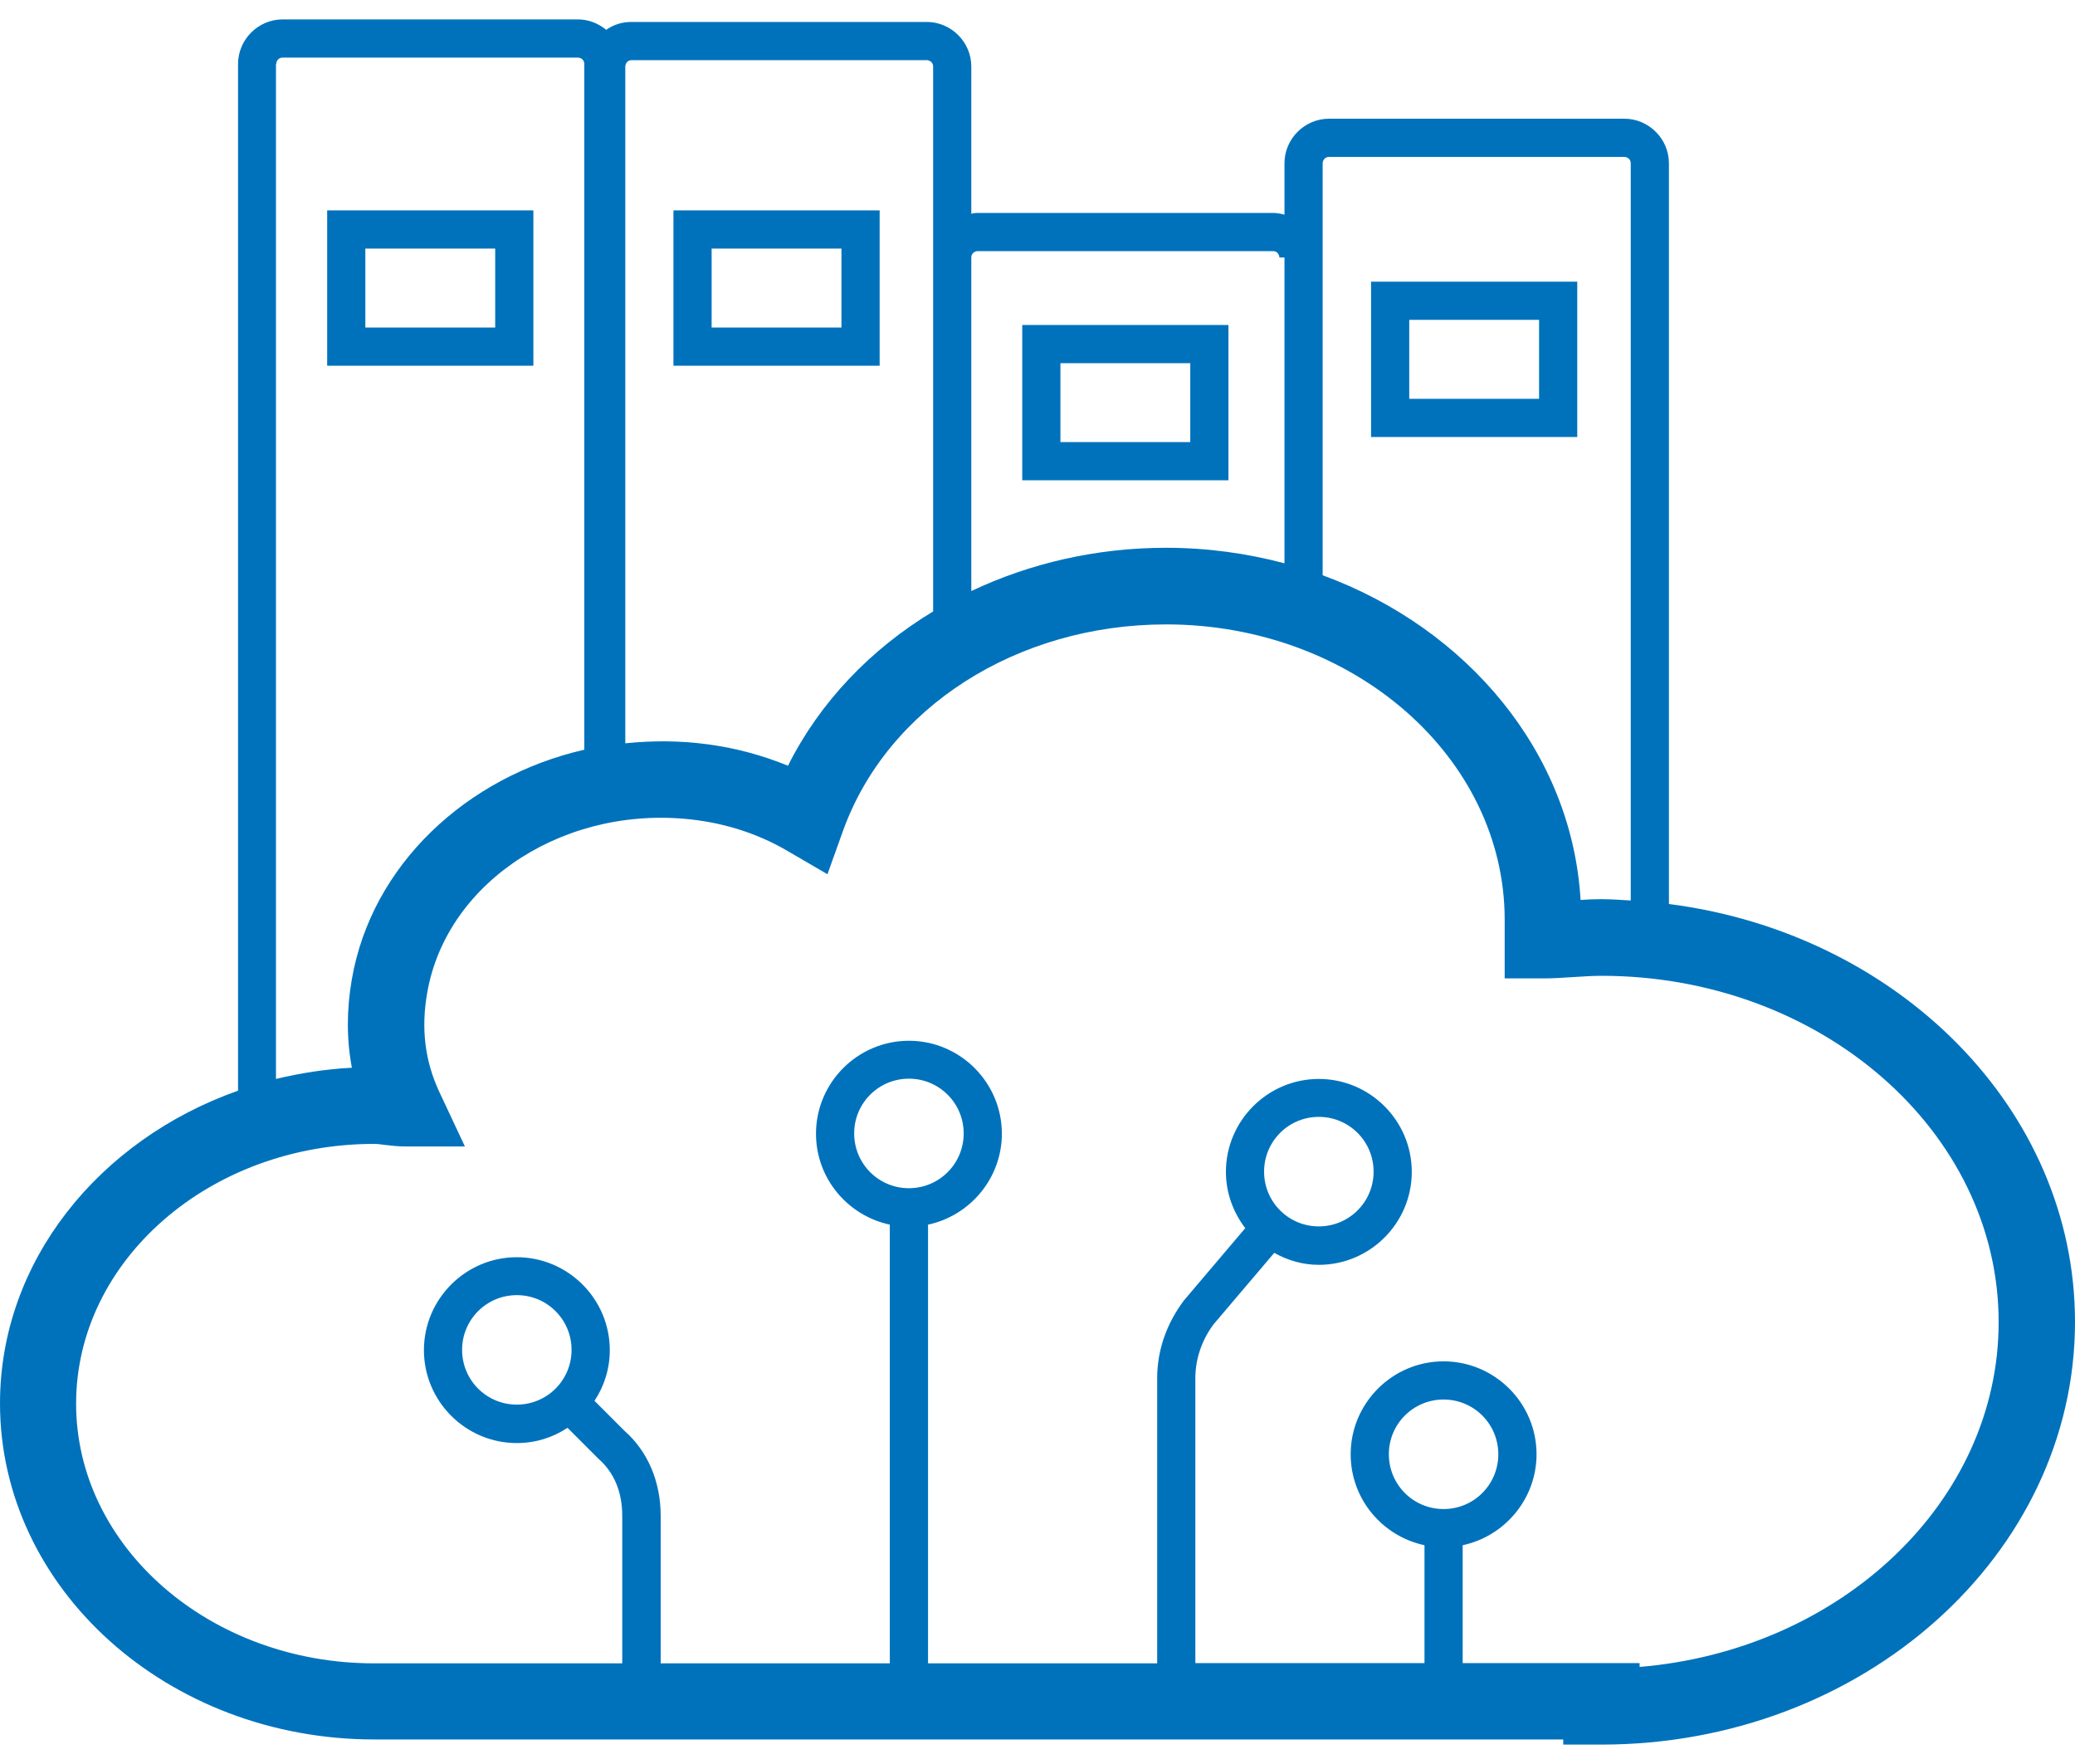 <?xml version="1.0" encoding="UTF-8"?>
<svg xmlns="http://www.w3.org/2000/svg" width="40" height="34" viewBox="0 0 40 34" fill="none">
  <g id="Vector">
    <path d="M10.282 4.055H6.307V7.049H10.282V4.055ZM9.546 6.313H7.043V4.791H9.546V6.313Z" fill="#0072BC"></path>
    <path d="M16.957 4.055H12.982V7.049H16.957V4.055ZM16.221 6.313H13.718V4.791H16.221V6.313Z" fill="#0072BC"></path>
    <path d="M23.681 6.264H19.706V9.257H23.681V6.264ZM22.945 8.521H20.442V7H22.945V8.521Z" fill="#0072BC"></path>
    <path d="M30.405 5.429H26.43V8.423H30.405V5.429ZM29.669 7.687H27.166V6.165H29.669V7.687Z" fill="#0072BC"></path>
    <path d="M32.172 17.424V3.147C32.172 2.676 31.784 2.288 31.313 2.288H25.62C25.148 2.288 24.761 2.676 24.761 3.147V4.138C24.692 4.119 24.618 4.104 24.54 4.104H18.847C18.802 4.104 18.763 4.109 18.724 4.119V1.282C18.724 0.811 18.336 0.423 17.865 0.423H12.172C11.99 0.423 11.823 0.477 11.686 0.575C11.539 0.453 11.347 0.374 11.141 0.374H5.448C4.977 0.374 4.589 0.762 4.589 1.233V21.022C1.909 21.969 0 24.31 0 27.049C0 30.622 3.234 33.527 7.215 33.527H30.135V33.626H30.871C35.907 33.626 40 29.969 40 25.478C40 21.38 36.589 17.989 32.172 17.424ZM25.62 3.024H31.313C31.352 3.024 31.436 3.054 31.436 3.147V17.356C31.249 17.346 31.063 17.331 30.871 17.331C30.734 17.331 30.601 17.336 30.469 17.346C30.302 14.514 28.294 12.114 25.497 11.088V3.147C25.497 3.108 25.526 3.024 25.62 3.024ZM18.847 4.84H24.54C24.633 4.84 24.663 4.924 24.663 4.963H24.761V10.857C24.039 10.666 23.274 10.558 22.479 10.558C21.134 10.558 19.853 10.857 18.724 11.392V4.963C18.724 4.87 18.807 4.84 18.847 4.84ZM12.172 1.159H17.865C17.904 1.159 17.988 1.189 17.988 1.282V11.785C16.785 12.511 15.804 13.532 15.19 14.759C14.699 14.558 14.174 14.416 13.649 14.347C13.109 14.273 12.574 14.273 12.054 14.327V1.282C12.054 1.243 12.083 1.159 12.177 1.159H12.172ZM5.325 1.233C5.325 1.194 5.355 1.11 5.448 1.11H11.141C11.18 1.11 11.264 1.14 11.264 1.233V14.45C8.991 14.97 7.166 16.669 6.783 18.872C6.68 19.461 6.68 20.03 6.783 20.58C6.282 20.605 5.791 20.683 5.32 20.796V1.233H5.325ZM17.521 22.902C16.937 22.902 16.466 22.43 16.466 21.846C16.466 21.262 16.937 20.791 17.521 20.791C18.105 20.791 18.577 21.262 18.577 21.846C18.577 22.43 18.105 22.902 17.521 22.902ZM27.828 29.086C27.244 29.086 26.773 28.614 26.773 28.03C26.773 27.446 27.244 26.975 27.828 26.975C28.412 26.975 28.883 27.446 28.883 28.03C28.883 28.614 28.412 29.086 27.828 29.086ZM31.607 32.055H28.196V29.783C29.006 29.611 29.62 28.889 29.62 28.03C29.62 27.044 28.815 26.239 27.828 26.239C26.842 26.239 26.037 27.044 26.037 28.03C26.037 28.894 26.65 29.611 27.46 29.783V32.055H23.043V26.558C23.043 26.19 23.171 25.822 23.396 25.523L24.564 24.148C24.82 24.291 25.109 24.379 25.423 24.379C26.41 24.379 27.215 23.574 27.215 22.587C27.215 21.601 26.41 20.796 25.423 20.796C24.437 20.796 23.632 21.601 23.632 22.587C23.632 22.995 23.774 23.368 24.005 23.672L22.822 25.066C22.483 25.518 22.307 26.033 22.307 26.563V32.06H17.89V23.604C18.699 23.432 19.313 22.71 19.313 21.851C19.313 20.865 18.508 20.06 17.521 20.06C16.535 20.06 15.73 20.865 15.73 21.851C15.73 22.715 16.344 23.432 17.153 23.604V32.06H12.736V29.213C12.736 28.551 12.481 27.967 12.039 27.579L11.46 27C11.647 26.72 11.755 26.381 11.755 26.023C11.755 25.037 10.95 24.232 9.963 24.232C8.977 24.232 8.172 25.037 8.172 26.023C8.172 27.01 8.977 27.814 9.963 27.814C10.326 27.814 10.66 27.706 10.94 27.52L11.534 28.114C11.838 28.379 11.995 28.757 11.995 29.213V32.06H7.21C4.044 32.06 1.467 29.812 1.467 27.054C1.467 24.296 4.044 22.048 7.21 22.048C7.279 22.048 7.347 22.058 7.416 22.067C7.544 22.082 7.671 22.097 7.804 22.097H8.962L8.471 21.051C8.191 20.453 8.113 19.824 8.236 19.132C8.614 16.963 10.95 15.471 13.448 15.81C14.061 15.893 14.66 16.094 15.185 16.404L15.951 16.85L16.25 16.016C17.104 13.635 19.607 12.035 22.479 12.035C26.076 12.035 29.006 14.588 29.006 17.729V18.858H29.742C29.924 18.858 30.115 18.848 30.317 18.833C30.498 18.823 30.685 18.808 30.871 18.808C35.092 18.808 38.528 21.802 38.528 25.483C38.528 28.948 35.485 31.805 31.607 32.129V32.055ZM24.368 22.583C24.368 21.999 24.839 21.527 25.423 21.527C26.007 21.527 26.479 21.999 26.479 22.583C26.479 23.167 26.007 23.638 25.423 23.638C24.839 23.638 24.368 23.167 24.368 22.583ZM9.963 27.073C9.379 27.073 8.908 26.602 8.908 26.018C8.908 25.434 9.379 24.963 9.963 24.963C10.547 24.963 11.018 25.434 11.018 26.018C11.018 26.602 10.547 27.073 9.963 27.073Z" fill="#0072BC"></path>
  </g>
</svg>
